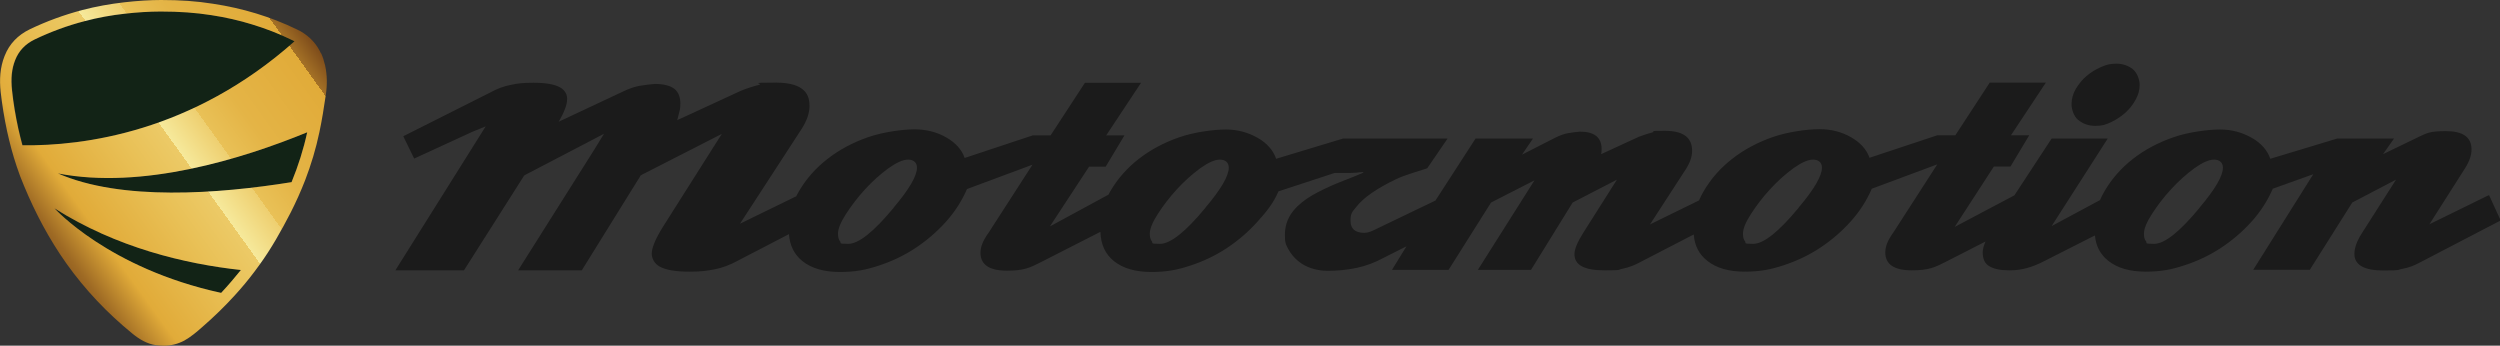 <?xml version="1.0" encoding="UTF-8"?>
<svg id="Ebene_1" xmlns="http://www.w3.org/2000/svg" version="1.1" xmlns:xlink="http://www.w3.org/1999/xlink" viewBox="0 0 1519.4 210.1">
  <rect x="0" y="0" width="1519.4" height="210.1" fill="#333333" stroke="none"/>
  <!-- Generator: Adobe Illustrator 29.0.1, SVG Export Plug-In . SVG Version: 2.1.0 Build 192)  -->
  <defs>
    <style>
      .st0 {
        fill: #122316;
      }

      .st1 {
        fill: #1b1b1b;
      }

      .st2 {
        fill: url(#FAV);
      }
    </style>
    <linearGradient id="FAV" x1="10.4" y1="151.4" x2="196.7" y2="17.5" gradientUnits="userSpaceOnUse">
      <stop offset="0" stop-color="#623112"/>
      <stop offset="0" stop-color="#724017"/>
      <stop offset=".1" stop-color="#9e6a24"/>
      <stop offset=".2" stop-color="#e1ab39"/>
      <stop offset=".4" stop-color="#e9c157"/>
      <stop offset=".5" stop-color="#ecca67"/>
      <stop offset=".5" stop-color="#f4e492"/>
      <stop offset=".5" stop-color="#faf3ac"/>
      <stop offset=".5" stop-color="#f6e99b"/>
      <stop offset=".6" stop-color="#eecf70"/>
      <stop offset=".6" stop-color="#e9c157"/>
      <stop offset=".7" stop-color="#e4b446"/>
      <stop offset=".9" stop-color="#e1ab39"/>
      <stop offset=".9" stop-color="#d09b33"/>
      <stop offset=".9" stop-color="#a47126"/>
      <stop offset="1" stop-color="#623112"/>
    </linearGradient>
  </defs>
  <g>
    <path class="st0" d="M134.4,178c4.3-4.5,8.3-9.1,12-13.9-34.1-3.7-75.6-13.6-113.3-37.5,0,0,32.8,36.6,101.3,51.4Z"/>
    <path class="st0" d="M177.4,24.2c-7.6-3.7-15.6-6.8-23.8-9.3-8-2.4-16.4-4.3-25-5.7-9.6-1.5-19.4-2.2-30.7-2.2-6.9,0-14.6.5-21.6,1.3-8.4,1-16.6,2.5-24.5,4.5-10.5,2.7-20.8,6.5-30.6,11.2-5.7,2.8-9.6,6.8-11.8,12.5-2.1,5.2-2.7,11.1-1.9,18.5.8,7.6,2.1,15.4,3.8,23.2.8,3.5,1.6,6.9,2.5,10.1,36.8.4,103.2-8,165.6-63.2-.6-.3-1.2-.6-1.8-.9Z"/>
    <path class="st0" d="M35.2,105.4c38.4,16.9,97.3,12.5,142,5.3,4.1-10,7.2-20.1,9.5-30.3-39.5,16.2-100.3,35-151.5,25Z"/>
    <path class="st2" d="M195.1,32.5c-2.3-5-5.7-9.1-10.5-12.3-1.3-.9-2.6-1.6-4.1-2.3-16.1-7.8-33.1-12.9-50.9-15.6C119.6.7,109.5,0,97.9,0c-6.6,0-14.5.5-22.4,1.4-8.6,1-17.1,2.5-25.5,4.7-11,2.9-21.7,6.8-31.9,11.7-7.2,3.5-12.4,8.8-15.3,16.2C0,41-.4,48.4.4,55.8c.9,8,2.2,16,3.9,23.9,1.6,7.3,3.5,14.5,5.9,21.6,1.3,3.9,2.7,7.7,4.3,11.4,6.9,16.7,15.4,32.7,25.9,47.5,11.4,16,24.8,30.1,40,42.5,4.3,3.5,8.9,6.3,14.5,7.1,1.5.2,3.1.3,4.6.3,4.4,0,8.5-1,12.5-3.1,4.1-2.3,7.6-5.3,11.1-8.4,6.9-6,13.4-12.3,19.5-19,4.3-4.7,8.4-9.6,12.2-14.7.9-1.2,1.9-2.5,2.8-3.8,7.3-10,13.3-20.8,19-31.8,3.3-6.5,6.3-13.2,8.9-19.9,3.6-9.4,6.5-19,8.6-29,1.6-7.5,2.8-15.1,3.9-22.7.9-5.9.9-11.9-.4-17.9-.6-2.6-1.4-5.1-2.4-7.4ZM13.6,88.3c-.9-3.3-1.7-6.6-2.5-10.1-1.7-7.8-3-15.6-3.8-23.2-.8-7.4-.2-13.2,1.9-18.5,2.2-5.6,6.1-9.7,11.8-12.5,9.8-4.7,20.1-8.5,30.6-11.2,7.9-2.1,16.2-3.6,24.5-4.5,7-.8,14.7-1.3,21.6-1.3,11.3,0,21.1.7,30.7,2.2,8.6,1.3,17,3.2,25,5.7,8.2,2.5,16.2,5.6,23.8,9.3.6.3,1.2.6,1.8.9C116.8,80.4,50.5,88.8,13.6,88.3ZM134.4,178c-68.5-14.9-101.3-51.4-101.3-51.4,37.7,23.9,79.3,33.8,113.3,37.5-3.8,4.7-7.8,9.4-12,13.9ZM177.2,110.7c-44.7,7.2-103.6,11.5-142-5.3,51.2,10,112-8.8,151.5-25-2.2,10.2-5.4,20.3-9.5,30.3Z"/>
  </g>
  <g>
    <path class="st1" d="M1263.2,73c2.8,2.3,6.2,3.5,10.3,3.5s6.2-.7,9.4-2.2c3.2-1.5,6.1-3.4,8.7-5.7,2.6-2.3,4.7-5,6.3-7.9,1.6-2.9,2.5-5.9,2.5-9s-1.4-7.3-4.1-9.6c-2.8-2.2-6.1-3.4-10.1-3.4s-6.2.7-9.4,2.1c-3.2,1.4-6.1,3.2-8.7,5.4-2.6,2.2-4.7,4.8-6.5,7.8-1.7,2.9-2.6,6-2.6,9.3s1.4,7.4,4.1,9.7Z"/>
    <path class="st1" d="M1512.4,118.7l-35.9,17.6,21.7-34.1c2.6-4.1,3.9-7.9,3.9-11.4,0-7.4-5.2-11.1-15.5-11.1s-11.5,1.2-16.8,3.6l-21.5,10.4,6.7-9.5h-34.5l-40.7,12.3c-1.7-5-5.5-9.5-11.2-12.7-5.8-3.3-12.2-5.1-19.3-5.1s-19.1,1.5-28.3,4.7c-9.2,3.2-17.4,7.5-24.6,13.1-7.2,5.6-12.9,12.1-17.3,19.6-1.1,1.8-2,3.7-2.8,5.5l-29.4,15.8,34.1-53.2h-34.1l-22.6,34.5-36.3,19.2,23.8-36.7h10.1l11.4-19h-11.1l21.2-32h-34.1l-20.9,32h-10.9l-41.3,13.7c-1.7-5-5.5-9.2-11.2-12.5-5.8-3.3-12.2-4.9-19.3-4.9s-19.1,1.6-28.3,4.8c-9.2,3.2-17.4,7.6-24.6,13.2-7.2,5.6-12.9,12.1-17.3,19.6-1.1,1.9-2.1,3.8-2.9,5.7l-29.8,14.6,22-33.9c2.4-3.8,3.6-7.4,3.6-10.9,0-8.1-5.5-12.1-16.5-12.1s-5.2.3-7.8,1c-2.6.7-5.3,1.6-8,2.6l-23,10.6c.2-.7.3-1.7.3-3.1,0-7.1-4.4-10.6-13.2-10.6-2.2.2-4.6.5-7,.9-2.4.4-5,1.3-7.8,2.7l-20.4,10.4,6.7-9.8h-34.9l-24.4,37.7-37.9,18.2c-2.1,1-3.9,1.4-5.4,1.4-5.5,0-8.3-2.5-8.3-7.3s1.1-5.4,3.4-8.3c2.2-2.9,5.4-5.8,9.6-8.7,4.1-2.8,9-5.6,14.7-8.3,5.7-2.7,12-4.3,18.9-6.6l12.4-18.1h-63.5l-40.7,12.3c-1.7-5-5.5-9.5-11.2-12.7-5.8-3.3-12.2-5.1-19.3-5.1s-19.1,1.5-28.3,4.7c-9.2,3.2-17.4,7.5-24.6,13.1-7.2,5.6-12.9,12.1-17.3,19.6-.4.7-.8,1.4-1.2,2.2l-35.6,19.3,23.8-36.3h10.1l11.4-19h-11.1l21.2-32h-34.1l-20.9,32h-10.9l-41.3,13.7c-1.7-5-5.5-9.2-11.2-12.5-5.8-3.3-12.2-4.9-19.3-4.9s-19.1,1.6-28.3,4.8c-9.2,3.2-17.4,7.6-24.6,13.2-7.2,5.6-12.9,12.1-17.3,19.6-.6,1-1.1,2-1.7,3.1l-24,11.7-10.2,5,6.2-9.5,31.4-48.3c3.1-4.9,4.7-9.5,4.7-13.8,0-6.1-2.1-14.2-20.5-14.2s-6.8.5-10.3,1.4c-3.6.9-7.3,2.1-11,3.6l-32.7,15.1-5.9,2.7,1.6-6.3c.1-.4.3-1.4.3-3.7,0-4.1-1.2-7-3.5-8.9-2.5-2-6.6-3.1-12-3.1-3,.2-6.2.7-9.5,1.2-3.1.6-6.6,1.8-10.2,3.6h0s0,0,0,0l-29.2,13.7-9.6,4.5c.3-.5.6-1,.9-1.5,3.7-6.6,4.3-10.3,4.3-12.4s-.7-3.9-2.2-5.4c-.6-.7-1.3-1.1-2.1-1.6-3.4-1.9-8.9-2.8-16.1-2.8s-9.6.4-13.9,1.3c-4.2.8-8.5,2.4-12.6,4.7h0s0,0,0,0l-52.7,26.5,6.6,13.5h.2l35-16.1,8.3-3.4-54.9,87.5h41.7l36-56.7.5-.8.7-.5,37.6-19.6,10.3-5.4-6.2,10.1-46,72.9h38.7l35.2-56.7.5-.9.8-.5,38.4-19.6,10.2-5.2-6.1,9.6-29.2,46.1c-6,9.4-7.3,14.5-7.3,17.1s1.5,6,4.8,7.8c3.8,2.1,9.8,3.1,17.9,3.1s10.6-.5,15.5-1.4c4.7-.9,9.4-2.7,14-5.2h0s0,0,0,0l31.2-16.2c.5,6.9,3.2,12.4,8.2,16.4,5.5,4.4,13.1,6.6,22.7,6.6s15.9-1.3,23.8-3.9c7.9-2.6,15.3-6.1,22.1-10.6,6.8-4.5,13-9.8,18.5-15.9,5.5-6.1,9.8-12.8,12.9-20l39.8-14.8-26.7,41.4c-3.3,4.5-4.9,8.5-4.9,12.1,0,7.2,5.3,10.9,16,10.9s14.1-1.8,21.2-5.4l35.7-18.2c.2,7.6,2.9,13.5,8.2,17.8,5.5,4.4,13.1,6.6,22.7,6.6s15.9-1.3,23.8-3.9c7.9-2.6,15.3-6.1,22.1-10.6,6.8-4.5,13-9.8,18.5-15.9,5.5-6.1,9.8-11.3,12.9-18.6l34.2-11.2h10c4.7,0,7.1-1,7.5-.2-7.1,3.1-13.5,5.3-19.4,7.9-5.9,2.7-10.9,5.1-15.1,8-4.2,2.9-7.5,6-9.8,9.6-2.3,3.6-3.5,7.7-3.5,12.6s.7,5.9,2.2,8.6c1.5,2.7,3.4,5,5.8,7,2.4,2,5.2,3.5,8.3,4.5,3.1,1,6.4,1.5,9.8,1.5,6,0,11.9-.6,17.6-1.8,5.7-1.2,11.2-3.3,16.5-6.2l13.7-6.9-8.8,14.3h34.4l25.8-40.9,26.4-13.5-34.4,54.4h32.3l25.3-40.9,26.9-13.9-20.4,32.2c-3.6,5.7-5.4,10-5.4,13.1,0,6.6,6,9.8,18.1,9.8s7.7-.4,11.2-1c3.5-.7,7-2,10.5-3.9l32.7-16.9c.5,6.8,3.2,12.1,8.2,16,5.5,4.4,13.1,6.6,22.7,6.6s15.9-1.3,23.8-3.9c7.9-2.6,15.3-6.1,22.1-10.6,6.8-4.5,13-9.8,18.5-15.9,5.5-6.1,9.8-12.8,12.9-20l39.8-14.8-26.7,41.4c-3.3,4.5-4.9,8.5-4.9,12.1,0,7.2,5.3,10.9,16,10.9s14.1-1.8,21.2-5.4l23.7-12.1c-1.1,2.5-1.7,4.8-1.7,6.6,0,4,1.3,6.8,4,8.4,2.7,1.6,6.6,2.5,11.8,2.5s7.7-.5,11.1-1.4c3.4-.9,6.8-2.3,10.1-4l31.2-15.8c.6,6.5,3.3,11.6,8.1,15.4,5.5,4.4,13.1,6.6,22.7,6.6s15.9-1.3,23.8-3.9c7.9-2.6,15.3-6.1,22.1-10.6,6.8-4.5,13-9.8,18.5-15.9,5.5-6.1,9.8-12.8,12.9-20l24.6-8.8-36.5,58.1h34.4l25.8-40.9,26.6-13.9-20.4,32c-3.3,5-4.9,9.4-4.9,13.1,0,6.7,5.9,10.1,17.6,10.1s8-.4,11.6-1c3.6-.7,7-1.9,10.1-3.6l49.6-25.8-7-15.3ZM543.2,126.2c-12.1,14.6-21.3,22-27.7,22s-4.1-.5-4.9-1.5c-.9-1-1.3-2.6-1.3-4.7,0-2.9,1.6-6.9,4.9-12,3.3-5.1,7.1-10.1,11.6-15,4.5-4.9,9.2-9.1,14.1-12.7,4.9-3.5,8.9-5.3,12-5.3s5.4,1.6,5.4,4.9c0,5-4.7,13.1-14.2,24.3ZM732.7,126.2c-12.1,14.6-21.3,22-27.7,22s-4.1-.5-4.9-1.5c-.9-1-1.3-2.6-1.3-4.7,0-2.9,1.6-6.9,4.9-12,3.3-5.1,7.1-10.1,11.6-15,4.5-4.9,9.2-9.1,14.1-12.7,4.9-3.5,8.9-5.3,12-5.3s5.4,1.6,5.4,4.9c0,5-4.7,13.1-14.2,24.3ZM1093.2,126.2c-12.1,14.6-21.3,22-27.7,22s-4.1-.5-4.9-1.5c-.9-1-1.3-2.6-1.3-4.7,0-2.9,1.6-6.9,4.9-12,3.3-5.1,7.1-10.1,11.6-15,4.5-4.9,9.2-9.1,14.1-12.7,4.9-3.5,8.9-5.3,12-5.3s5.4,1.6,5.4,4.9c0,5-4.7,13.1-14.2,24.3ZM1336.9,126.2c-12.1,14.6-21.3,22-27.7,22s-4.1-.5-4.9-1.5c-.9-1-1.3-2.6-1.3-4.7,0-2.9,1.6-6.9,4.9-12,3.3-5.1,7.1-10.1,11.6-15,4.5-4.9,9.2-9.1,14.1-12.7,4.9-3.5,8.9-5.3,12-5.3s5.4,1.6,5.4,4.9c0,5-4.7,13.1-14.2,24.3Z"/>
  </g>
</svg>